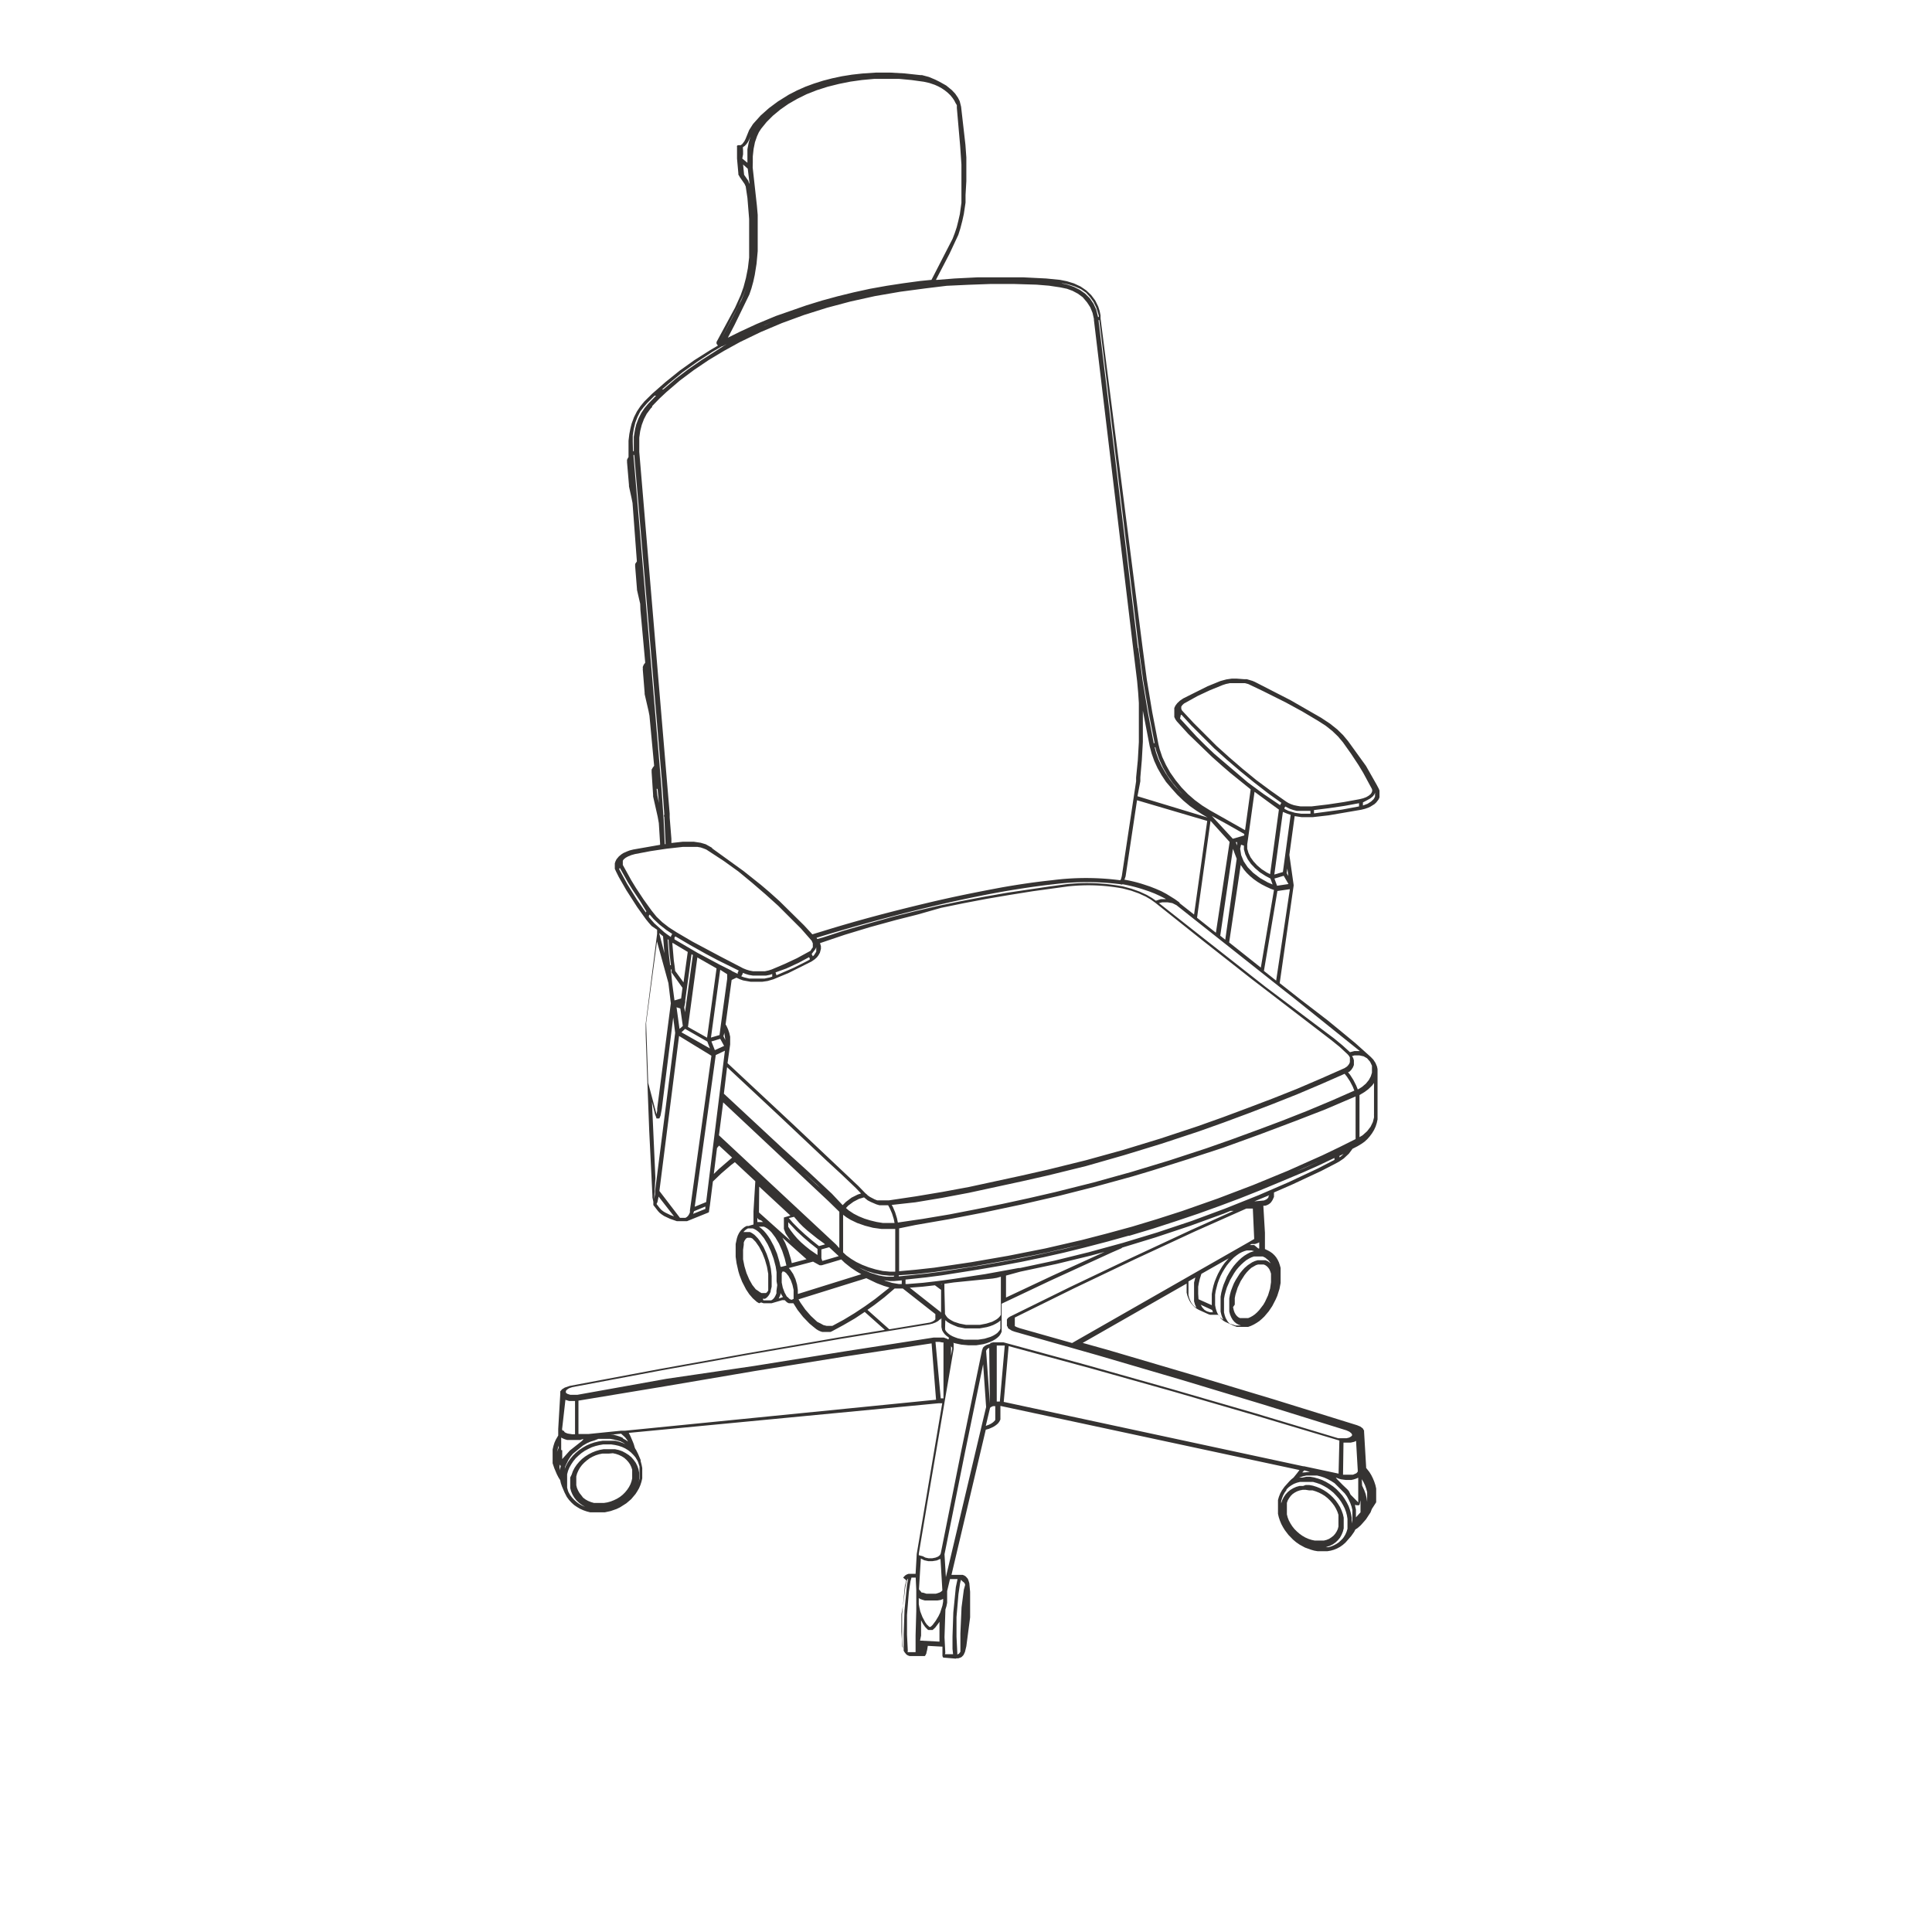 <svg xmlns="http://www.w3.org/2000/svg" viewBox="0 0 169 169"><defs><style>.cls-1{fill:#fff;}.cls-2{fill:#353332;}</style></defs><title>Seating_1</title><g id="Pixel_Perfect" data-name="Pixel Perfect"><rect class="cls-1" width="169" height="169"/><path class="cls-2" d="M83.63,145.09h0L82.57,145h0l-.06,0s0,0,0,0l0,0,0,0-.07-.13,0-.08a.13.13,0,0,1,0-.06l0-.22,0-.47-1.28-.07-.06.36-.06.23v0a.43.43,0,0,0,0,.05l-.08.17-.06.08s0,0,0,0l0,0-.06,0h-.09l-1.06,0h0l-.13,0-.16-.06-.12-.08-.16-.2-.06-.1-.08-.28-.07-.76,0-.61,0-1.56h0l.24-2.46.13-.51L79,138l.18-.19.13-.08.16-.06.17,0h0l.45,0,.1-1.73v0h0l2.23-13.19-.2,0h-.13L55,125.34l.15.29h0l.22.52a.06.06,0,0,1,0,0l.07.18.08.28.06.14h0l.05.06.19.38h0l.22.52a.09.09,0,0,1,0,0l0,.1.08.3.06.3,0,.31v.3l0,.3-.07.3-.09.28-.12.28-.15.26-.16.25-.38.45-.42.36-.55.35-.31.15h0l-.52.18-.51.11-.31,0h-.32l-.32,0-.32,0-.31-.08-.29-.1-.29-.13-.27-.16-.25-.17-.23-.21-.22-.24-.19-.26-.2-.39,0,0-.22-.52h0l-.1-.29-.06-.27-.14-.22-.15-.29h0l-.22-.52h0l-.15-.44,0-.3,0-.31v-.3l0-.3.07-.3.09-.29.12-.27.21-.36v-.38h0v0h0v-.06h0V125h0l.18-3.08,0-.08v-.06a.21.21,0,0,1,0-.07l.15-.18,0,0,.24-.15.44-.15h0l7.78-1.46,7.79-1.4L73.32,117l4.08-.67-1.76-1.57-.86.57-1,.58-1,.54h0l-.13.06-.17,0-.19,0h-.18l-.19,0-.18-.06-.17-.08-.16-.1h0l-.3-.24-.31-.26-.55-.57-.48-.61L69.4,114l-.05,0h-.23L69,114l-.16-.08-.2-.19h0l-.08,0-.14,0h0l-.92.27h0l-.21,0H67l-.21,0-.21-.07L66.4,114l-.2-.12-.35-.31-.31-.36-.28-.42-.35-.68-.22-.57-.1-.33h0l-.16-.71-.08-.57,0-.57,0-.54.11-.51.08-.24.11-.22.13-.19.15-.16.18-.15.2-.11.11,0,.06,0,.43-.13v-1h0v0h0v-.15h0v0l.16-2.63-1.79-1.67-.33.25-.85.73-.74.71-.26,2.07h0v0h0l-.08.53a.21.21,0,0,1,0,.06v0a.16.16,0,0,1-.09.07l-1.83.74-.06,0-.1,0-.24,0h-.28l-.22,0h0l-.6-.21-.51-.24-.21-.14-.18-.14-.14-.15s0,0,0,0h0l-.41-.53,0,0,0,0,0-.14h0l0-.15s0,0,0,0l-.08-.38v-.15a.11.11,0,0,1,0,0l-.28-5.68-.17-4.48h0l-.14-4V90l0-.46h0l1-7.86h0v-.35L57,81l-.24-.27-.26-.32h0l-.76-1.06-.95-1.48-.66-1.15-.24-.48h0s0,0,0,0L53.78,76l0-.25,0-.23.06-.18.09-.18.21-.25.22-.18.17-.11.29-.13.26-.1.32-.08h0l2.34-.41v-.14L57.63,72l-.1-.56-.4-1.77v0h0v-.07s0,0,0-.06L57,67.55v0a.11.11,0,0,1,0,0l0-.18s0,0,0-.05l.11-.19v0h0l.11-.14-.41-4.39-.08-.41-.34-1.47v0h0v-.05a.13.13,0,0,1,0-.06l-.16-2a.17.17,0,0,1,0-.07V58.4a.15.15,0,0,1,0-.07l.08-.19a.08.08,0,0,1,0,0l.13-.17-.42-4.63L56,52.82l-.28-1.22v0h0v-.06a.07.07,0,0,1,0,0l-.16-2v0h0a.13.13,0,0,1,0-.06l0-.15,0,0,.15-.22L55.33,44l-.09-.45-.22-1v0h0v-.06a.09.09,0,0,1,0-.05l-.17-2s0,0,0-.07v-.08a.17.17,0,0,1,0-.07l.08-.17,0,0,.05-.06,0-.3v0l0-.54,0-.6.07-.58.1-.51v0l.06-.24s0,0,0,0l.05-.19.2-.54.26-.51.31-.46.34-.41h0l.68-.67h0l1.14-1,1.24-1,1.3-.93,1.39-.88.68-.4-.12-.16,0-.06h0a.07.07,0,0,1,0-.05v0a.09.09,0,0,1,0-.05s0,0,0,0l1.62-3,.49-1.09.25-.71.21-.79.17-.86.11-.93,0-1V20.23l0-1.08-.15-1.84-.15-1-.1-.22-.41-.59v0l-.13-.23a.09.09,0,0,1,0-.07l-.12-1.33v0l0-.5,0-.47v-.05a.15.15,0,0,1,0-.09.16.16,0,0,1,.13-.06h.07l.12,0h0l.14-.1.18-.24.1-.19.32-.79.33-.52h0l.06-.07.62-.69.72-.64.78-.58L69,8.28l.7-.36.74-.33.76-.28.79-.25h0l.81-.21.85-.18.88-.14.9-.1,1.2-.08h1.23l1.26.07,1.38.15h0l.15,0,.6.16.55.23h0l.4.2.57.32.5.41.29.31.24.35.15.3.12.48h0l.38,3.33.08,1.11,0,1.08v1l-.07,1.21,0,.66-.15,1-.13.59L84,20l-.17.54-.78,1.67-1.18,2.27H82l1.51-.12,2-.1,2,0,2,0,2,.1h0l1.21.12h0l.6.12.62.19.58.27.5.34.43.41.36.48.26.53.12.38.08.38h0l0,.27h0L99.94,56.6l.38,2.86.47,2.83.54,2.79.11.45.23.69.32.69.37.66.47.67.52.64.57.59.6.52.64.47.64.4,1.63.92h0l1.48.84.49-3.57-1.77-1.43-.72-.62-.9-.8-2.07-2-1-1.1,0,0-.12-.17-.1-.21,0-.18,0-.16,0-.31,0-.14.1-.21.16-.21.22-.21.29-.2,0,0,2.14-1.07,1.13-.46h0l.52-.14.48-.07.39,0,.66.05.25,0,.5.15.21.09h0l3.12,1.6,2.68,1.54h0l.77.51.64.51.51.5.44.53h0L119.49,67l.93,1.64.17.32a0,0,0,0,1,0,0l.08.19,0,.22v.21l0,.17-.08.18-.2.26-.16.15-.37.23-.2.09-.26.09-.32.08h0l-2.86.49-1.4.16h0l-.68,0-.28,0-.61-.09-.46,3.35,0,0,0,.07h0l.37,2.6v.06L111.94,86l1.78,1.4,2.41,1.85,1.22,1,1.21,1,1.35,1.21h0l.22.23.19.29.13.31.05.23v.19a.06.06,0,0,1,0,0v3.82a0,0,0,0,1,0,0v.07l0,.32-.07.32-.1.31-.14.3-.17.28-.2.27-.22.25-.24.22-.27.19-.33.2,0,0-.45.23-.32.43-.45.42-.4.27h0l-.31.17-1.28.66-2.57,1.2-1.54.67v.09h0l0,.14,0,.16v0l-.13.28v0h0l-.07.11-.1.13-.14.11-.15.08-.17.06-.17,0h0l.14,2.37h0v1.42l.29.14h0l.16.09.2.14.18.17.15.18.13.21.11.23.08.24.07.25,0,.26,0,.53,0,.53-.1.52-.19.6-.14.32h0l-.3.58-.31.46-.38.45-.22.21-.22.19-.24.16-.24.14-.25.12-.25.09-.25,0-.25,0h-.24l-.25,0-.24-.09h0l-.77-.35h0l0,0-.18-.11-.25-.23,0,0,0-.05-.15-.23-.1,0-.23,0h-.19l-.23,0-.17-.06h0l-.79-.36h0l-.18-.1-.2-.14-.17-.17-.16-.19-.13-.21-.1-.22-.09-.24-.06-.25,0-.26,0-.53-9.09,5.19,2.22.62,7.26,2.14,7.27,2.19,7.25,2.25h0l.29.12,0,0,.21.16a.1.1,0,0,1,0,0l.11.19a.19.19,0,0,1,0,.08.08.08,0,0,0,0,0l.18,3.08h0v.1h0l.29.37.16.26.14.28.12.29.1.3.07.31,0,.3,0,.31,0,.3,0,.29L120,132l-.11.29-.4.61h0l-.43.49,0,0-.07.07-.23.2-.21.14-.09.19-.27.38h0l-.42.48h0l0,0-.09.1-.22.19-.24.17-.26.14-.27.11-.28.08-.29.05-.29,0h-.29l-.29,0-.29-.05-.28-.08-.53-.19-.46-.25-.32-.22-.27-.23h0l-.39-.4-.32-.42-.16-.26-.15-.28-.12-.29-.1-.3-.07-.3,0-.31v-.31l0-.3,0-.29.08-.28.12-.3.15-.27.22-.31s0,0,0,0h0l.43-.48h0l.15-.15.21-.17.3-.37.22-.29,0,0v0l-26.16-5.61V124h0V124l0,.17-.09.18-.12.16-.16.14-.19.13-.22.11-.24.1-.26.07-3,12.7.86,0h0l.12,0,.15.06.12.08.17.19.05.11.09.28.07.76V140h0l0,1.48h0L84.53,144l-.12.5-.12.26-.08.09-.1.1L84,145l-.17.06h-.19Zm.43-6.9-.08.32-.14.94-.17,2,0,1.72.07,1.41,0,.15h0l.15-.08.12-.16h0l0,0,0,0,0-.22,0-.13h0l0-.44v-.81l.1-2.28.2-1.55.11-.4,0-.08,0,0-.08-.14-.13-.1Zm-1.4,6.51.71,0-.05-.46,0-1.09.07-2.1.22-2.21.15-.71-.66,0-.25,1.05h0v0s0,0,0,0h0V140s0,0,0,0v.2l-.06.3-.09.29-.08,2.42.07,1.36Zm-3.27-.18.7,0,0-.4,0-1.06.06-2.1,0-.34,0-.28v-.19s0,0,0-.05v-.87h0a0,0,0,0,1,0,0v-.16h0L80.1,138l-.37,0-.09.33-.14.94-.16,2,0,1.72.07,1.41Zm-.54-3.32h0l0,1.54.08,1.3.12.32,0-.55,0-.85.07-2.1.22-2.22.1-.56-.06.07-.08.18-.1.45-.19,1.54Zm1.63,2.65,0,.2,0-.2Zm0-.34,1.7.09v-.39l0-1.35-.07.11-.3.4-.23.21,0,0-.1,0h-.19l-.08,0,0,0-.08-.05-.21-.22-.17-.24-.18-.34,0,1.34Zm.81-1.2h.11l.18-.17.27-.36.24-.4.15-.31h0l.11-.35h0l.09-.28.06-.34V140s0,0,0,0v-.14l0,0-.19.09L82,140l-.22,0-.46,0L80.9,140l-.21-.06-.19-.07-.13-.08v.31s0,0,0,0v.22l.05.27h0l.08.37.19.49.24.45.14.2Zm-.67-3,.09,0,.33.1.41,0,.41,0,.34-.11.13-.08,0,0,.1-.09,0-.06-.16-2.69,0,0-.05,0-.28.12-.37.06h-.38l-.35-.08-.29-.15h0l-.16,2.61,0,.1.12.13,0,0Zm2-3.35.12,2,3.09-13.07v0l.43-1.81L86,119.34,84.42,127Zm-1.9.17.23.12.28.06h.31l.3-.06.22-.09.16-.13.07-.14,1.8-9,1.82-8.8a.05.05,0,0,1,0,0h0l.06-.14,0-.05.14-.14,0,0,.19-.11.26-.09h0s0,0,.06,0h0v0l0,0h0v-.08h0l0,0h0l0,0h0l.26-.06.3,0h.31l.29,0h0l7.33,2,7.33,2.07,7.31,2.12,7.31,2.2h0l.08,0,.33,0h.31l.24-.06.17-.1.08-.09v-.08l-.07-.11-.16-.13-.26-.12-7.24-2.25-7.26-2.19-7.26-2.13-7.26-2.06h0l-.25-.09-.27-.17,0,0-.08-.07,0-.05-.08-.14a.14.14,0,0,1,0-.07h0v0h0s0,0,0-.06v0l0-.14v-.08l0-.13a.16.16,0,0,1,0-.07l.09-.13,0,0,.16-.11h0l5.28-2.6,5.29-2.52,5.28-2.46,3.73-1.68h-.27l-.56.23-3,1.09-3,1-2.91.89-.07.06-.87.38-5.39,2.47-4.22,2v.89h0l0,1.32h0v.06l0,.18-.09.19-.12.18-.17.16-.19.14-.23.13-.25.11-.27.1-.29.08-.63.1-.65,0-.64-.06-.6-.13-.27-.09-.25-.11L83,117l-.2-.14-.16-.15-.13-.17-.1-.18-.06-.28h0l0-.78-.09.12,0,0h0l-.06,0h0v0h0l0,0-.13.13-.23.13-.26.1-.29.07h0l-3.37.55h0l-4.42.72-7.79,1.34-7.79,1.4-7.86,1.48-.29.1-.18.12-.09.11,0,.08,0,.08.14.1.25.08.3,0,.31,0,7.8-1.4L66,119.48l7.83-1.26L81.68,117h0l.28,0,.31,0,.28,0,.25.09h0l.06,0v0h0l0,0,0,0v.06l.06,0h.1l.19.11,0,0,.14.13,0,0,.07.14a.25.25,0,0,1,0,.07V118h0v0l-2.28,13.33-.77,4.58,0,.13Zm33.49-6.23.32,0,.32.06.32.1.32.13.3.16.29.19.28.22.25.24.23.26.2.28.18.29.14.31.11.31.07.31,0,.32v.31l0,.3-.07.28-.11.27-.14.26-.18.22-.21.2-.24.17-.26.13-.36.12.23,0,.25-.07.24-.1.22-.12.21-.14.3-.29,0,0,.12-.15.14-.23.11-.25.08-.26,0-.28,0-.29,0-.3-.05-.31-.08-.3-.11-.3-.15-.3-.17-.29-.2-.28-.23-.26-.24-.25-.27-.22-.28-.2-.3-.17-.3-.15-.32-.11-.31-.09-.32,0-.31,0H114l-.29,0-.27.07-.26.1-.24.14-.21.15-.2.2,0,0,0,.06-.16.22-.13.24-.1.26-.07.24,0,.45,0-.25.09-.28.13-.26.16-.24.19-.21.23-.19.25-.15.27-.12.29-.08.31,0Zm0,.42-.26,0-.25.05-.23.08-.21.11-.19.13-.16.16-.14.19-.12.2-.08.22,0,.23,0,.25v.26l0,.27.07.27.1.26.14.26.16.25.19.24.21.21.23.2.25.18.26.15.27.12.28.09.28.06.27,0h.26l.26,0,.24-.06.22-.09.2-.13.18-.14.15-.17.13-.2.1-.21.06-.23,0-.24v-.25l0-.27,0-.26-.09-.27-.12-.26-.15-.26-.18-.24-.2-.23-.22-.21-.24-.19-.26-.16-.26-.13-.28-.11-.26-.08-.29,0Zm.06-1.14.34,0,.35.06.35.1.34.12.33.16.32.19.31.21.29.24.26.27.25.28.21.3.19.32.16.32.12.34.09.33.06.34,0,.34,0,.24,0-.08.06-.27h0l0-.28v-.3l0-.31-.07-.3-.11-.31-.14-.3-.16-.3-.19-.26-.89-.89-.28-.18-.31-.17-.31-.14-.31-.1-.32-.08-.32,0h-.31l-.3,0-.28.06h0l-.36.12.29,0Zm4.27,2.44,0,.13.07.3,0,.3v.38l.4-.44,0-.26,0-.28v-.3l0-.22-.08.38,0,0,0,0a.17.17,0,0,1-.06.06l-.14,0h0a.2.2,0,0,1-.08,0Zm-68.86-1.23,0,0,.05.13.14.25.17.23.2.21.2.18.22.16.24.14.28.12,0,0-.27-.16-.26-.19-.22-.21-.19-.24-.16-.27-.12-.28-.08-.29,0-.31v-.31l0-.31L50,129l.11-.31.15-.29.19-.28.22-.26.24-.24.27-.21.3-.19.31-.16.32-.13.34-.1.34-.06.34,0h.35l.33,0,.32.07.31.11.28.15.27.17.24.2.2.23.18.25.14.28.1.29.06.3,0,.31v0l0,.29-.06.31-.06.2,0-.07.09-.26.06-.26,0-.27v-.27l0-.27,0-.26-.13-.39a0,0,0,0,1,0,0l-.08-.16-.15-.25-.19-.22-.21-.21-.23-.18-.26-.16-.28-.13-.3-.1-.31-.07-.33-.05H53.1l-.34,0-.34.06-.33.08-.33.11-.31.15-.3.16-.29.2-.26.22-.24.23-.21.26-.18.27-.16.28-.12.29-.08.3,0,.29,0,.3,0,.29,0,.29Zm69.47-.44.19.41.12.33.08.34.05.34v.34l0,.13,0-.15,0-.28v-.29l0-.29,0-.31-.08-.3-.11-.31-.14-.29-.14-.23ZM52.82,131.7Zm.45-4.55H53l-.3,0-.3.06-.29.09-.27.12-.27.15-.24.18-.23.2-.2.21-.17.23-.14.25-.11.25-.07.26,0,.26v.25l0,.26.06.24.1.23.12.21.16.2L51,131l.21.16.23.13.25.1.27.08.28,0h.58l.31-.05.29-.08.28-.11.27-.13.26-.16.24-.19.21-.21.18-.22.16-.24.13-.25.09-.25.06-.26,0-.26v-.26l0-.24-.08-.24-.11-.23-.14-.2-.17-.19-.19-.17-.22-.14-.25-.12-.26-.09-.27-.06Zm64.87,3.59.67.68,0-.21V131s0,0,0-.05v-.71h0V130h0v-.74l0,0-.18.08-.21.07-.22.05-.23,0h-.23l-.45-.06h0l-.19-.06-.25-.1h0l.07.1,0,0,0,0,.06.07h0l.46.47.43.41h0l.12.14,0,0Zm-1.84-1.64.11.06v0Zm1.18-.1.27,0,.41,0,.19,0,.3-.13s0,0,0,0l.12-.14a.29.29,0,0,1,0-.09l-.15-2.6-.16.08,0,0-.3.07h-.37l-.27,0Zm-.39-.07h0l.07-2.92L110,123.87l-7.32-2.13-7.32-2.06-7.13-1.93-.43,4.88L114,128.26h0l.07,0h0l3,.64Zm-3-.31,0,0-.18.18.07,0,0,0,.12,0,.49-.05Zm-64.65-.34-.07.35,0-.07.13-.32.17-.32.2-.29.23-.28.26-.26.29-.24.31-.21.33-.19.34-.15.35-.12.37-.09.37-.06.37,0h.36l.36,0,.35.08.33.12.21.1-.17-.12-.27-.14L54,126l-.31-.08-.33-.06-.33,0h-.34l-.34,0L52,126l-.33.1-.32.14-.36.21-.88.72-.21.25-.18.28-.14.29Zm-.5-.18,0,.28.06.24,0-.16.06-.25a.06.06,0,0,1,0,0v0H49Zm.24-1.24v.77l.67-.75h0l0,0,1-.79h0l.07-.06h0a0,0,0,0,1,0,0l0,0,.12-.14-.08,0-.21.07-.22,0-.23,0h-.23l-.46,0-.2-.06-.19-.08-.13-.07v0h0v.9h0v.19Zm-.34-.42,0,.1-.12.46.16-.39Zm5.67-.6.21.11.21.15-.06-.12-.18-.24-.36-.33-.91.09.24,0,.3.08.3.1.21.09Zm-2.92-.15v0l.08,0Zm-2.2-.41.11.06.16.06.39.06h.25l0-2.91-.16,0-.36,0-.32-.1,0,0,0,0L49.17,125h0s0,0,0,.07v0l.07.08.07,0Zm1.21-2.76,0,2.92h.18l.41,0h.12l.08,0,.08,0,2.86-.29h.13l.22,0h0l27.2-2.71-.39-4.93-7.65,1.16-7.82,1.26-7.82,1.33Zm36,.65-.37,1.56.29-.11.18-.09.16-.11.11-.1.09-.11,0-.11,0-.1v-1h0L87,123,87,123l-.07,0-.07,0-.21.1Zm-.34-5,.33,4.61h0l-.06-4.88h0l-.14.08-.09.1Zm.93-.47,0,4.9h.27l.43-4.9-.12,0h-.26Zm-4.9,4.62.24,0v-.06l0-4.83-.11,0-.24-.05h-.35Zm.9-4.56v.83l.1-.6v-.1Zm6-1.58,4.59,1.3,10.89-6.22h0l4.49-2.56h0l.45-.26h0l.1-.06-.12-2.66-.57,0-4.5,2-5.28,2.45-5.28,2.52-5.19,2.56V116l.15.08Zm-6.52-.07v.06l0,.13.06.12.1.12.13.12.16.12.2.11.22.09.25.09.55.12.6,0,.61,0,.58-.09.52-.16.22-.1.19-.11.17-.12.12-.13.1-.12.06-.13,0-.13h0l0-.59,0,0-.18.15-.22.13-.24.12-.27.1-.28.08-.62.11-.64,0-.65,0-.61-.12L83.6,116l-.26-.11-.23-.11-.22-.13-.2-.17Zm-6.79-1.53,1.91,1.7,3.55-.59.22-.08.16-.1.1-.1s0,0,0-.06l0,0v-.4l-2.85-2.24h-.54l-.17,0-.07.06-.83.71-.87.67Zm32,1.3h0l.19.07.21,0h.2l.24,0-.15,0-.22-.07-.2-.11-.17-.14-.16-.19-.12-.21-.1-.24-.07-.26,0-.36a.09.09,0,0,1,0,0v-.48l0-.32.06-.33.09-.33.12-.32.13-.32.16-.3.36-.57.21-.26.21-.23.28-.24,0,0,.38-.25.24-.11.24-.07.24,0h.23l.22,0,.21.09.24.18-.06-.09-.12-.16-.15-.13-.15-.12-.21-.1-.18,0-.19,0-.2,0-.21,0-.22.08-.22.11-.23.14-.22.18-.22.2-.22.23-.21.25-.19.28-.35.6-.28.64-.1.33-.09.33-.06.33,0,.32,0,.31,0,.29,0,.27.06.25.08.23.11.2.11.17.14.14Zm-36.12-.12.27.15.28.07h.14l.25,0,.11,0,1-.54.94-.57.92-.61.88-.63,1.26-1-.5-.15-.63-.24-.9-.43-5.93,1.85.17.29.42.6.49.56.56.52Zm10.9-1,0,.17.06.11.08.12.11.13.15.11.18.11.21.11.49.16.57.11.6,0,.6,0,.57-.11.51-.16.21-.11.19-.11.15-.12.12-.13.09-.13,0-.12,0-.13h0v-1h0v-2.09l-.36.1h0l-.36.06h0l-3.4.34-.82.12v.43h0Zm24.08.47,0,0,.15.13.12.07-.08-.15-.09-.26-.07-.29,0-.3v-.66l0-.34.06-.35.09-.35.11-.35.29-.69.18-.32.19-.31.21-.3.23-.27.23-.24.24-.22.25-.19.26-.16.25-.13.34-.11-.23-.06h-.2l-.21,0-.21.06-.22.09-.23.12-.23.16-.23.18-.22.22-.21.24-.21.26-.19.29-.18.3-.16.31-.14.33-.12.33-.17.66-.05.33,0,.32v.3l0,.29.05.26.07.24.09.22Zm1.12-.89.07.3.07.19.1.17.11.13.12.1.14.07.14,0H109l.18,0,.19-.08.2-.11.2-.14.19-.17.19-.2.36-.47.15-.26.26-.56.18-.59.08-.56v-.27l0-.25,0-.23-.07-.21-.08-.18-.1-.14-.12-.12-.13-.09-.14-.06-.15,0h-.17l-.17,0-.19.06-.4.23-.2.18-.2.21-.19.24-.34.53-.27.58-.19.61-.06.3,0,.3,0,.27Zm-25.64.37.1.12v0h0v-2l-.54-.4-1.06.12-1.14.09,2.61,2.06h0Zm23.36,0,.27.08h.25l-.07-.2h0l-1-.46.14.24.19.21Zm-1-.35.06,0,0,0-.11-.25-.08-.28,0-.3,0-.31v-.33l0-.35,0-.35.11-.44-.6.34,0,.31,0,.31,0,.29,0,.27.06.25.09.23.1.2.12.17.13.14Zm.26-.71,1.16.52,0-.3v-.33l0-.35.06-.35.08-.36.11-.36.14-.35.15-.34.18-.33.19-.32.21-.3.36-.41-2.39,1.36-.14.45-.08.34-.06.33,0,.32v.31Zm-38.06.1.12,0,.16,0h.16l.18,0h.06l.11-.07.1-.09.09-.12.08-.15.08-.19,0-.22.07-.5-.06-.33,0-.46,0-.34-.08-.5-.18-.68-.24-.66-.28-.6-.32-.53-.34-.42-.17-.16-.17-.13-.16-.09-.15-.06-.14,0-.15,0h0l-.12,0-.14.08-.14.11-.12.13.08,0,0,0,.14,0s0,0,0,0h.16l.19,0,.19.1.2.14,0,0,.13.13.18.19.17.23.32.52.27.6.22.64.15.66.07.65V112h0l0,.55-.09.37a.19.19,0,0,1,0,.07v0l-.09.2-.11.17-.14.15-.15.1,0,0-.14,0h-.06Zm2.08-.32.21.2.13.06.1,0,.06-.06h0l0,0h.06l0,0v0a.43.43,0,0,1,0-.05h0v0l0-.35,0-.4-.1-.44-.15-.42-.2-.36-.21-.26-.17-.12h-.07l-.09,0,0,.05-.05.09,0,.11h0l0,.31,0,.4.09.44.16.43.23.42,0,0A.18.18,0,0,1,68.84,113.42Zm-.59-.32,0,.14-.15.34.37-.13ZM88,111.58v1.92l4.08-1.92,4.54-2.07-1.19.32-3,.73-3.19.68Zm-19-.66h0l.13.15.25.37.2.44.14.48.07.48v.35l5.55-1.73-.43-.25-.48-.32-.54-.43-.3-.29-1,.3h0l-.72.21H71.7l-.58-.32Zm-2.68,2,.15.11.14.08.21,0h.1l.08,0,.1-.08.1-.15,0-.13,0-.22,0-.51,0-.59-.11-.62-.18-.63-.23-.59-.28-.53-.3-.43-.28-.29-.16-.07-.12,0h-.07l-.09,0-.11.06-.07.09-.08.12-.06.15,0,.19-.06.45v.26l0,.57.12.6.18.6.24.56.27.48.3.38Zm16-.56.06,0v-.05Zm-5-.37.13.05.59.18.59.1h.25V112l-.68.06h-.34Zm1.89-.06v.39h.17l1.37-.11,1.11-.13h0l.64-.08h0l1-.14h0l2.69-.41,2.91-.53h0l.12,0,3-.64,3-.74,3-.82,3-.91,3-1,2.94-1.09,2.93-1.17,2.59-1.12,2.56-1.2,1.49-.77v-.17l-.17.08-1.22.58-1.28.57-2,.84-1.85.77-1.76.7-1.79.67-1.86.67-1.93.65-2,.65-2.06.62-.08,0-1.87.52-1.92.5-1.86.46-1.82.41-1.92.4-1.81.34-1.92.33-3.23.51-1.39.18Zm-4.09-1.06.41.21.64.27.68.21.35.07.35.05.31,0,.31,0,0,0,.06-.09h-.42l-.67-.07-.67-.14-.62-.19Zm3.5.68,0,.1,1.22-.12,1.31-.14,1.38-.18,3.23-.51,1.91-.33,1.8-.34,1.91-.4,1.82-.41,1.86-.46,1.91-.5,1.92-.53v0l-1.94.54-2.21.57-3.22.74-3.24.64-3.24.57-3.25.47-1.63.19Zm-4.87-2,.29.27.4.29.46.28.52.25.57.22.6.18.63.14.64.06h.45V107.5l-.45,0h-.24l-.53,0-.72-.1-.7-.18-.69-.24-.58-.28-.36-.22-.29-.22Zm4.9-2.1v3.75l1.44-.13,1.63-.18,3.24-.48,3.23-.56,3.23-.64,3.21-.74,2.2-.57,2.2-.6h0l2.18-.66,2.18-.7,3.13-1.1,3.1-1.18,3.06-1.26,3-1.34,1.5-.72,1.4-.7V95.91l-2.69,1.15-2.58,1-3.13,1.18-3.2,1.16-3.06,1-3.17,1-1.67.5h0l-3.31.91-3.11.79-3.34.77-3.26.69-3,.58-3,.52Zm-12.35-.19.13.07.2.16.19.18.19.22.18.24.18.27.32.6.28.66.21.71.1.44s0,0,0,0l.1,0h0l.41-.11-.15-.62-.22-.67-.28-.63-.32-.54-.34-.45-.17-.17-.17-.14-.17-.11-.15-.07-.18,0h-.08l-.19,0h0Zm2.14,1,.25.47.27.68.22.72.08.36,1.29-.34Zm3.41,1.8.08.24,1.44-.42-.84-.78-.68.19Zm-2.9-2.75.22.33.27.35.3.35.34.34.38.33.4.32.65.45v-.53l-.63-.5-.63-.54-.57-.53-.73-.77Zm41.12,1.9h0l.08,0v-.54l0,0h0l-.16.08-.21.07-.3,0-.16.09.07,0h.32Zm-47.18-9.9,10.24,9.55.29.32V106l-.92-.9-9.24-8.67ZM69,106.55l.36.42.49.49.56.52.62.53.61.49.53-.15-.1-.09h0l-.58-.42-.86-.69-.38-.34-.33-.33-.46-.54Zm-2.61-.49,2.75,2.46-.41-.61h0s0,0,0,0l-.16-.41v0h0v-1a0,0,0,0,1,0,0,.06.06,0,0,1,0,0h0s0,0,0,0l0,0h0l.57-.17-2.73-2.53Zm32.77,1.53v0l1.7-.51,2-.65,1.93-.65,1.85-.66,1.79-.68,1.75-.7,2.15-.89L109.69,104l-3.11,1.19-3.13,1.1-2.18.7ZM74,105.67l.24.21.44.29.45.23.49.2.52.16.54.13.55.09.54,0,.48,0-.07-.35-.15-.48-.19-.44-.15-.28h-.2l-.28,0-.28,0-.27-.08-.49-.21L75.9,105l-.32-.26-.44.13-.48.25-.45.33Zm4-.27.1.17.2.47.16.52.08.38,2.18-.32,2.33-.39,2.32-.45,2.32-.47,2.3-.5,2.3-.53,3.35-.84,3.31-.92,3.3-1,3.27-1.07,2.22-.78,2.21-.81,2.19-.82,2.18-.86,2.15-.9,2-.88-.14-.35-.24-.46-.27-.41-.2-.25-2,.88-2.12.9-2.14.85-2.16.83-2.18.81-2.19.78-3.24,1.07-3.27,1h0L95,102l-3.33.82-2.3.52-4.62,1-2.33.44-2.34.39Zm-11.75,1.13v.37l.06,0h0l.21,0h.23l-.16-.14-.24-.09Zm-6.77,0h.15l.17,0,.16,0,.13-.08.11-.11.08-.13.07-.16,0-.17,1.88-13.53L59.4,90.62l-1.72,13.56Zm-1.77-.85.14.15.15.12.18.11.47.23.31.11-1.35-1.73-.1.48-.08.17Zm3,.27-.08.23,1.07-.43,0-.21Zm1.9-13.66-1.84,13.27,1-.41,1.64-13.24Zm.71,3.38,5.18,4.82,2.13,1.93,1.07,1,1.07,1,.94,1,.29-.29.49-.37.54-.27.29-.09-.47-.49-1.27-1.21-1.27-1.17-4.13-3.9-4.58-4.28Zm12.44,8.75.15.15.19.13.4.21.23.09L77,105l.25,0,.24,0h.27l2.35-.35,2.33-.39,2.32-.43,4.62-1,2.29-.52,3.32-.82,3.29-.91,3.27-1,3.23-1.07,2.19-.78,2.17-.81,2.16-.82,2.14-.85,2.1-.9,2.08-.92.21-.14.11-.12.09-.13.05-.14,0-.14v-.13l0-.13-.08-.14-.11-.13-.71-.66-.73-.59-7-5.37-4.21-3.31-4.19-3.34h0l-.39-.28-.43-.25-.61-.28-.67-.24-.73-.19a16.42,16.42,0,0,0-4.83-.18l-3.06.42-2,.32-2,.34-2,.38-2,.41L80.26,80l-1.9.48-2.26.62-2.21.67-2.16.73h0l.08.27s0,0,0,0v.23l-.09.34-.13.23-.13.17-.2.18-.28.19h0l-2,1-1.32.55h0l-.51.15-.48.07-.39,0-.61,0-.45-.08L65,85.76l-.28-.1h0l-.3-.14-.42.2-.53,3.89.08.13.14.31.11.32.07.32,0,.32,0,.35v0L63.64,93l5.72,5.34,5.72,5.4.66.68Zm35.27.13-1.31.54.85-.08.22-.1.16-.15,0-.08h0Zm-53.81.34v0l.08-.42,0-.26h0l1.76-13.86L58.89,89l-1,8h0l-.11.59-.1.24a.05.05,0,0,1,0,0l0,0a.14.14,0,0,1-.09,0l0,0a.18.18,0,0,1-.13,0l0,0a.12.12,0,0,1-.05,0l0-.07-.11-.28h0l-.27-1.09.3,6.66Zm13-2.39L71.83,104l-.38-.38Zm-7.5-2.08-.28,2.27.44-.43,1.16-1-1.14-1.05Zm52.67,1.16-2,.89.65-.27Zm1.78-.47v.13l.12-.08.24-.22Zm1.75-5.32v3.68l.27-.16.4-.36.3-.39.2-.41.1-.4v-.21a.07.07,0,0,1,0-.05V94.73l-.15.21-.35.34-.34.25Zm-61.5,1.65v.06l.07-.33,0-.22,1.19-9.19L58.47,86l-1-3.65-.95,7.14.18,5.24Zm60.5-3.64.18.22.28.44.25.49.14.35.13-.07.25-.16.33-.28.26-.32.17-.32.1-.32,0-.32,0-.29-.16-.34-.27-.31-.3-.17-.37-.08-.43,0-.21.06.1.17.06.2v.2l0,.21-.08.2-.13.2-.16.17ZM101.38,79l4,3.15,5.31,4.17,6,4.51.74.61.66.6.39-.1.47,0-5.78-4.64-.77-.6-9.49-7.52-.36-.18-.41-.07-.48,0ZM62.23,91.1l.3.76.81-.37L63,90.87Zm-2.62-.8,2.49,1.41-.23-.6L59.93,90Zm3.67.34.17.34-.08-.54,0-.11ZM63,84.83l-.81,5.93.75-.22.12-.92v0l.55-4h0l0-.4Zm-2.82,5,1.67.94.83-6.06L61,83.75Zm-1-1.72L59.44,90l.29-.25-.22-1.53Zm.67,0,.07.43.69-5-.12-.07-.4,2.94h0l-.15,1.1a0,0,0,0,1,0,0l0,.17v0ZM58.8,86,59,87.51l.58-.17.12-.93-.95-1.34,0,0s0,0,0-.05l0-.22-.07,0L58.8,86Zm.26-1.07.73,1,.37-2.66-1.3-.78h0l-.05,0L58.94,84l.07.5h0Zm51.5,0,1.07.85,1.2-8-1.09.16Zm-45.72.47.24.09.46.11.49,0h.27l.57,0,.47-.1.21-.07h0v0l0-.12,0-.11-.2.07-.35.07-.38,0h-.37l-.38,0-.36-.06-.33-.1-.19-.08,0,0-.06.16Zm3-.34.08.25,1.5-.65,1-.5.41-.22,0,0,0,0,0-.11-.06-.1-.91.49-1.08.5ZM64,84.93l.53.26,0-.12.09-.17L62.8,84l-1-.53-1.43-.8-1.29-.76L59,82v.07l0,.1,0,0L61,83.34h0l2,1.07h0l1,.5Zm1-.23.27.11.29.09.32.06.35,0h.34l.34,0,.32-.07.28-.09,1.13-.48,1.07-.5,1.19-.65L71,83l.1-.13,0-.1,0-.12v-.13l-.06-.14L71,82.29l-.93-1.06-1-1-1-1-1.11-1-1.16-1-1.21-1-1.28-.92-1.53-1-.23-.09-.26-.09L61,74.08l-.31,0-.31,0h-.32l-.32,0-1.43.16-1.4.21-1.37.26-.32.09-.27.11-.22.12-.17.14-.08.12,0,.12v.12l0,.13L55.22,77l.41.67.66,1,.72,1,.42.52.5.48.58.45.67.43h0l1.38.81L63,83.66Zm42.52-2.26,2.77,2.2,1.15-6.79-.28-.1-.41-.19-.39-.2-.36-.22-.34-.24-.31-.26-.28-.27-.25-.29-.29-.42Zm-49.12-.28.1,1.27.12,1,.07,0-.11-.91-.1-1.31ZM71,83.45l.1.2.1-.09.2-.31,0-.07,0-.16v-.16a.09.09,0,0,1,0,0l-.07.16-.14.18ZM57.66,81.62l.46,1.76L58,81.9Zm13.83.52,0,0,0,0L72,82l1.77-.58L76,80.78h0l2.26-.63,1.91-.47,1.94-.45,2-.41,2-.38,2-.35,3.58-.53,1.54-.21h0a16.91,16.91,0,0,1,5,.19l.75.2.7.25.63.29.46.27.34.24.43-.14.45,0-.09-.06-.44-.22-.46-.21-.49-.19-.51-.17a13.16,13.16,0,0,0-1.8-.45.17.17,0,0,1-.18,0l0,0a22.9,22.9,0,0,0-5.85,0c-1.32.14-2.73.35-4.32.62-2.09.37-4.25.82-6.63,1.39-2.89.69-5.86,1.49-9.07,2.45l-.72.22Zm35.25-.29.44.35,1-7.08-.33-.87Zm-48.46-.17.41.29,0-.07.11-.21-.5-.33-.61-.48-.53-.5L56.83,80l-.07.09,0,.07v.06l0,0,.48.55.87.78.15.11Zm4-7.48,2.77,2,1.52,1.21.74.63.87.78,2.15,2.12.73.79.86-.26c3.22-1,6.2-1.77,9.09-2.46,2.38-.57,4.56-1,6.65-1.39,1.6-.28,3-.48,4.34-.62A23.12,23.12,0,0,1,98,77l.07-.14.06-.23,1.25-8.29h0l0-.33.15-1.51.09-1.59,0-1.09V62.64l0-1.15-.06-.9-.09-1-.35-2.89v0L95.69,28v0h0a.11.11,0,0,1,0-.05h0v-.05l-.12-.53-.2-.49-.28-.43L94.71,26l-.42-.31-.47-.25-.49-.18-.57-.12h0l-1-.15-1.09-.09-2-.06h-2l-1.94.07L82.81,25,81,25.22l-2.26.3-2.2.38-2.13.47-2.07.55-2,.63-1.94.71-1.87.79-1.8.87-1.38.76L62,31.49l-1.29.87-1.23.92-1.17,1-.62.58-.65.67a.12.12,0,0,1,0,.08l-.12.12-.35.47-.24.46-.19.5-.14.55-.08.57,0,.58,0,.67v0h0l2.66,31.64h0l0,.34h0l.15,1.86h0l0,.37,1-.11h0l.35,0,.61,0,.6.09.44.13L62,74l.3.17,0,0h0Zm42.43,6.08,1.65,1.31,1.2-7.94-1.67-1.85ZM103.18,79l1.27,1,1.15-8.19L99.46,70l-1,6.66h0a.09.09,0,0,1,0,0l-.1.29a11.82,11.82,0,0,1,1.73.43l.51.17.51.2.48.21.45.24.71.44h0l.17.12h0l.26.19Zm-49-2.93.69,1.27.84,1.35.79,1.14,0-.09,0,0,.05,0L56,78.83l-.67-1-.42-.68-.69-1.23h0l-.05.07,0,.06Zm57.3.78.23.63,1-.15-.42-.72Zm-3-2.61.09.56.22.54.35.52.48.49.59.45.69.39.42.18-.19-.52-.45-.24-.48-.31-.42-.36-.36-.38-.28-.4-.21-.43-.12-.43,0-.33-.25-.08Zm4.07,2.14.15.25-.09-.65Zm-.33-5.36-.75,5.48.75-.22.68-5-.29-.1Zm-3.12,2.83,0,.39.11.37.18.38.26.36.32.35.39.33.45.29.29.15.77-5.65-1-.73-1.13-.83-.5,3.61v0l-.07.5v0Zm-1-.18.11.29,0-.3v0h0v0ZM57.85,68.78l.2,2.9.1,2.16h.07l-.11-2.38a.17.17,0,0,1,0-.2l-.18-2.58L55.48,39.8l-.07,0,2.44,28.95ZM106,71.37l1.84,2,1-.29,0-.13-1.59-.9h0Zm-6.5-1.72,6.13,1.86h0l-.41-.24h0l-.57-.36-.58-.41-.56-.47-.54-.52-.5-.56L102,68.4l-.39-.59-.35-.61-.29-.63-.23-.65-.17-.64h0l-.6-3.11,0,.47v1.14l0,1.11-.09,1.6L99.75,68h0l0,.34h0Zm12.84,1.1.37.18.57.17.56.08.57,0,.22,0v0l0-.25h-.53l-.34,0-.33,0-.31-.08-.29-.1-.4-.2-.07.11,0,.09,0,.09Zm2.6.11,0,.29,2.45-.33,1.49-.28,0-.28-1.25.23-1.42.21Zm-2.45-.75.21.13.22.1.26.09.29.06.3.05.31,0h.32l.32,0,1.43-.17,1.4-.21,1.37-.25.32-.08.27-.1.22-.13.17-.14.08-.12.05-.13v-.12L120,69l-.75-1.39-.41-.68-.66-1-.71-1-.43-.51-.5-.48-.58-.46-.67-.43-1.38-.82-1.43-.78-2-1-1.28-.61-.29-.08-.32,0-.35,0h-.34l-.34,0-.32.07-.28.09-1.13.46-1.07.5-1.19.66-.14.13-.1.14,0,.1,0,.12V62l.06.14.09.1h0l.93,1,1,1,1,1,1.11,1,1.16,1,1.22,1,1.27.94Zm-9.27-7.26,1.46,1.59.74.74.81.77,2.92,2.49,1.36,1,1.48,1,0-.06s0,0,0,0l.1-.15L111,69.45l-1.29-1-1.23-1-1.17-1-1.11-1-1-1-1-1-.86-.94-.07.09,0,.07v0Zm16,7.34,0,.27h0l.41-.15.31-.2.21-.2.07-.11.06-.13,0-.11v-.14l0-.09-.06.16a.08.08,0,0,1,0,0l-.13.17-.22.18-.27.15ZM101,65.35l.12.47.22.62.28.6.34.59.38.57.41.54.49.54.52.5.65.53-.07,0-.62-.55-.59-.61-.54-.65-.49-.7-.39-.69-.32-.71-.25-.72-.07-.3Zm-43.5,4.23.14.66L57.52,69a.1.1,0,0,1-.08,0h0Zm-.13-2h0v0Zm42.2-10.88.38,2.85.47,2.84.5,2.62.08,0-.52-2.66L100,59.51l-.39-2.86h0L96.16,28l-.07,0L99.54,56.7Zm3.45,5.4v.17l0,.14,0,0,0,0,0,0-.09-.19Zm-46.2-1.56,0,.18-.08-1h0l.06.75h0ZM55.37,39.41v.06l.07,0v0l0-.67,0-.59.12-.7v0l.1-.4.2-.52.24-.47.28-.42.32-.38h0l.69-.71-.13,0-.64.64-.33.38L56,36l-.24.48-.19.5-.13.53-.09.57,0,.57Zm7.8-9.13-.84.49L61,31.64l-1.29.92-1.22,1-.58.51.1,0,.09-.07,1-.86,1.08-.82,1.14-.79,1.19-.76L63.71,30,65,29.33l1.32-.63,1.17-.5-.58.24L65.7,29l-1.16.57-1.23.66s0,0,0,0l-.11.06Zm-.13-.5,0,0h0l1.81-3.52.26-.63.16-.48-.18.51-.5,1.1-.53,1Zm2.8-15.13L66.21,18l.07.8,0,.83,0,1.19,0,1.15-.1,1.09-.16,1-.13.59-.16.58-.18.53-1.28,2.63-.6,1.15L64.76,29l1.43-.66,1.68-.7,2.7-.94,1.37-.42h0l1.36-.37,1.39-.34,1.42-.31L77.56,25,79,24.78l1.48-.2,1-.1,1.85-3.6.19-.5.17-.51.14-.56.13-.57.14-1,0-.62v0l0-.56,0-1,0-1.17-.11-1.61L83.7,9.44l0-.24L83.58,9l-.1-.2-.14-.21-.2-.25-.24-.23-.26-.21-.27-.18-.29-.16-.31-.14-.47-.16-.49-.11L79.72,7,78.65,6.9l-1.1,0-1.08,0L75.39,7l-1,.14-1,.2-1,.25-.94.3-.89.35-.83.41-.78.45-.7.49-.64.53-.55.55-.48.59-.2.31-.16.35-.18.52-.12.59-.07.65v.51Zm2.67,13.14-.63.25Zm24.38-3h0l.53.12.53.19.5.25.47.33.41.41.32.47.24.52.16.65.07,0,0-.11L96,27.23l-.11-.34-.24-.49L95.36,26,95,25.6l-.45-.31L94,25.05l-.57-.18-.79-.14.27.05ZM65.46,15.87l.11.23-.16-1.34L65,14.39l.09.9.39.56h0Zm-.53-2,.45.37v-.39l0-.4,0-.39.11-.58.15-.53.21-.51.2-.32h0l-.2.32-.23.56h0l-.08.2-.12.23-.13.18-.13.14-.18.13L65,13.2l0,.3Zm1.35-3h0l.25-.31Zm.57-.63,0,.05Z"/></g></svg>